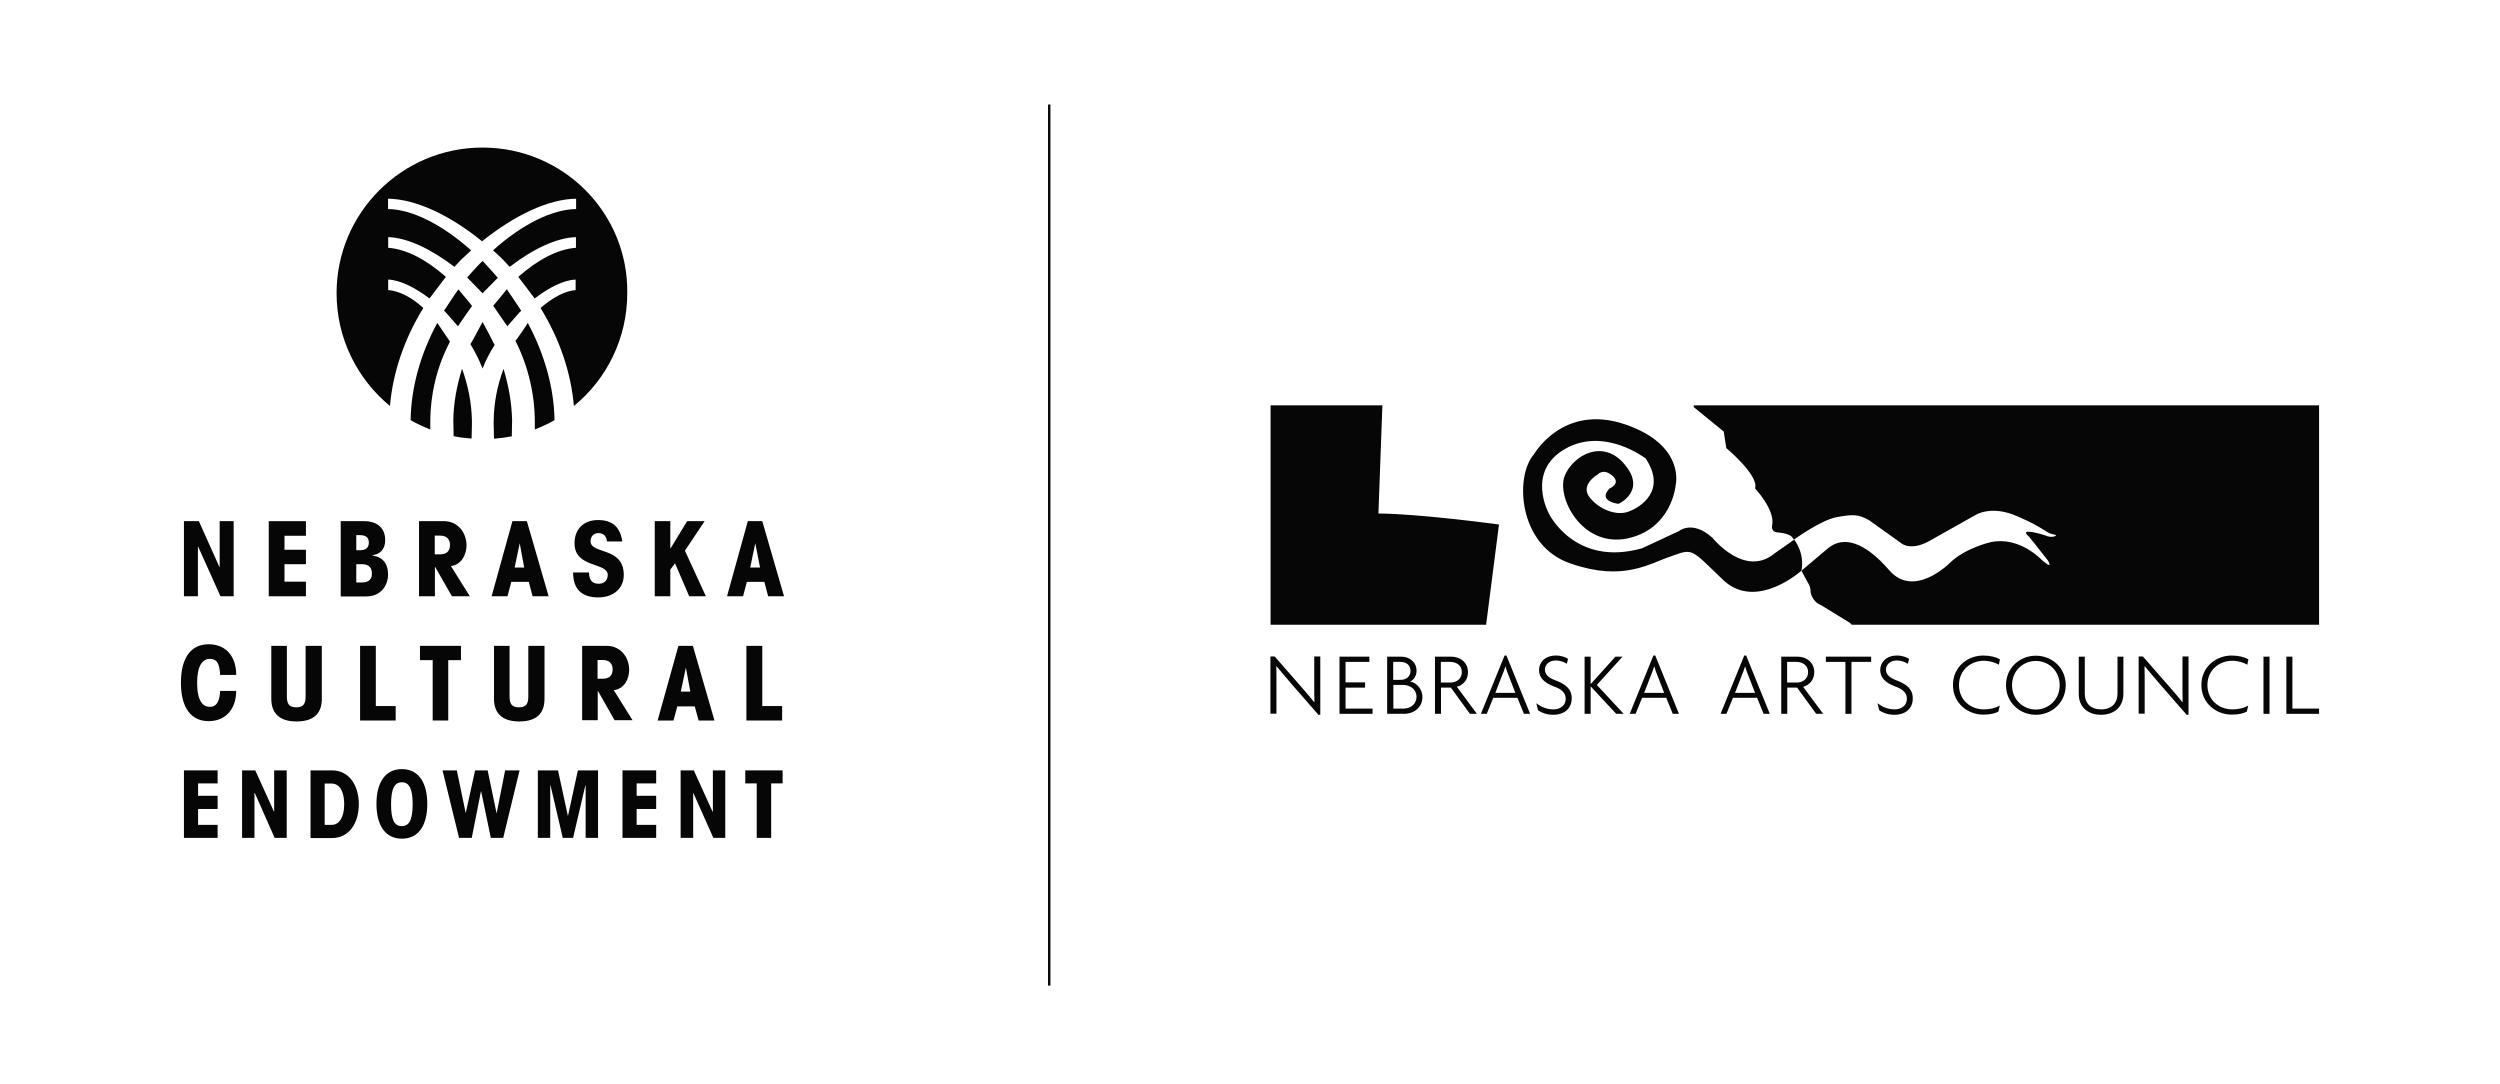 <?xml version="1.0" encoding="UTF-8"?>
<svg xmlns="http://www.w3.org/2000/svg" xmlns:xlink="http://www.w3.org/1999/xlink" version="1.1" id="Layer_1" x="0px" y="0px" viewBox="0 0 1573.9 682.7" style="enable-background:new 0 0 1573.9 682.7;" xml:space="preserve">
<style type="text/css">
	.st0{fill:#060606;}
</style>
<g>
	<path class="st0" d="M830.1,450.1l-17.7-20.3c-3-3.5-6.3-7.4-8.8-10.4l-0.1,0.1c0.1,3.3,0.1,6.7,0.1,10v19.8h-3.8v-36h2.7   l16.7,19.1c2.5,2.8,5.8,6.7,8.2,9.7l0.1-0.1c-0.1-3.2-0.1-6.5-0.1-9.5v-19.2h3.8v36.7H830.1z"></path>
	<polygon class="st0" points="843.3,449.4 843.3,413.4 862.1,413.4 862.1,416.7 847.1,416.7 847.1,429.6 859.4,429.6 859.4,432.9    847.1,432.9 847.1,446.1 864.1,446.1 864.1,449.4  "></polygon>
	<path class="st0" d="M884.2,449.4h-10.9v-36h8.9c5,0,9.6,3.3,9.6,8.9c0,2.9-1.5,5.7-4,6.7c4.1,0.9,7.7,4.9,7.7,9.7   C895.6,445.4,890,449.4,884.2,449.4 M881.6,416.7h-4.5v11.3h4.7c3.4,0,6.2-2,6.2-5.6C888,418.6,885.2,416.7,881.6,416.7    M883.3,431.2h-6.1v14.9h6.4c4.3,0,8.2-2.7,8.2-7.5C891.7,434,887.8,431.2,883.3,431.2"></path>
	<path class="st0" d="M925.4,449.4l-12-16.5h-6.2v16.5h-3.8v-36h10.3c5.5,0,10.5,3.6,10.5,9.8c0,4.7-3,8.1-7,9.2l12.6,17H925.4z    M913,416.7h-5.9v13h6.1c3.8,0,7.1-2.4,7.1-6.5C920.4,419.1,917.1,416.7,913,416.7"></path>
	<path class="st0" d="M959.4,449.4l-4.1-10.1h-15.2l-4.1,10.1h-3.7l14.9-36.7h1.2l14.9,36.7H959.4z M949.7,425.1   c-0.7-1.6-1.4-3.6-1.9-5.5h-0.1c-0.5,1.9-1.3,3.9-2,5.5l-4.3,11.1H954L949.7,425.1z"></path>
	<path class="st0" d="M977.8,450c-4.2,0-7.5-1.4-9.5-2.8l-1.1-4.5c3.1,2.4,6.6,3.9,10.8,3.9c4.4,0,7.7-2.6,7.7-6.6   c0-3.7-2.3-6-7.3-7.8c-6.4-2.3-9.5-5.8-9.5-10.4c0-4.4,3.4-9.1,10.7-9.1c3.3,0,6.1,1.1,7.6,2.1l-0.8,3.1c-1.4-1-4.2-2.1-6.9-2.1   c-4.5,0-6.9,2.9-6.9,5.7c0,2.9,2,5.1,6.6,6.8c6.4,2.4,10.3,5.5,10.3,11.3C989.5,445.9,985,450,977.8,450"></path>
	<polygon class="st0" points="1017.5,449.4 1001.4,432.1 1001.4,449.4 997.6,449.4 997.6,413.4 1001.4,413.4 1001.4,430.7    1017,413.4 1021.5,413.4 1005.3,431.2 1022.2,449.4  "></polygon>
	<path class="st0" d="M1053.1,449.4l-4.1-10.1h-15.2l-4.1,10.1h-3.7l14.9-36.7h1.2l14.9,36.7H1053.1z M1043.4,425.1   c-0.7-1.6-1.4-3.6-1.9-5.5h-0.1c-0.6,1.9-1.3,3.9-2,5.5l-4.3,11.1h12.6L1043.4,425.1z"></path>
	<path class="st0" d="M1110.3,449.4l-4.1-10.1H1091l-4.1,10.1h-3.7l14.9-36.7h1.2l14.9,36.7H1110.3z M1100.6,425.1   c-0.7-1.6-1.4-3.6-1.9-5.5h-0.1c-0.6,1.9-1.3,3.9-2,5.5l-4.3,11.1h12.6L1100.6,425.1z"></path>
	<path class="st0" d="M1143.4,449.4l-12-16.5h-6.2v16.5h-3.8v-36h10.3c5.5,0,10.5,3.6,10.5,9.8c0,4.7-3,8.1-7,9.2l12.6,17H1143.4z    M1131,416.7h-5.9v13h6.1c3.8,0,7.1-2.4,7.1-6.5C1138.4,419.1,1135,416.7,1131,416.7"></path>
	<polygon class="st0" points="1165.6,416.7 1165.6,449.4 1161.8,449.4 1161.8,416.7 1149.5,416.7 1149.5,413.4 1178,413.4    1178,416.7  "></polygon>
	<path class="st0" d="M1192.6,450c-4.2,0-7.5-1.4-9.5-2.8l-1.1-4.5c3.1,2.4,6.6,3.9,10.8,3.9c4.4,0,7.7-2.6,7.7-6.6   c0-3.7-2.3-6-7.3-7.8c-6.4-2.3-9.5-5.8-9.5-10.4c0-4.4,3.4-9.1,10.6-9.1c3.3,0,6.1,1.1,7.6,2.1l-0.8,3.1c-1.4-1-4.2-2.1-6.9-2.1   c-4.5,0-6.9,2.9-6.9,5.7c0,2.9,2,5.1,6.6,6.8c6.4,2.4,10.3,5.5,10.3,11.3C1204.3,445.9,1199.8,450,1192.6,450"></path>
	<path class="st0" d="M1258.4,418.5c-2.1-1.3-5.6-2.5-9.5-2.5c-8.1,0-15.6,5.8-15.6,15.3c0,9.5,7.4,15.3,15.6,15.3   c4.2,0,7.6-0.9,10.1-2.4l-0.9,3.8c-2.3,1.2-5.1,1.9-9.6,1.9c-9.6,0-19-7.1-19-18.6c0-11.7,9.5-18.6,19-18.6c4.6,0,8.2,1,10.6,2.4   L1258.4,418.5z"></path>
	<path class="st0" d="M1281.7,450c-9.9,0-18.8-7.4-18.8-18.7c0-11.1,8.9-18.5,18.8-18.5c9.9,0,18.8,7.4,18.8,18.5   C1300.5,442.5,1291.6,450,1281.7,450 M1281.7,416.1c-7.9,0-15,6-15,15.3c0,9.2,7.1,15.3,15,15.3c7.8,0,15-6.1,15-15.3   C1296.7,422.1,1289.5,416.1,1281.7,416.1"></path>
	<path class="st0" d="M1322.7,450c-8.3,0-14-4.9-14-13.1v-23.5h3.8v23.2c0,6.3,3.8,10,10.3,10c6.5,0,10.3-3.8,10.3-10v-23.2h3.7   v23.5C1336.7,445.1,1331,450,1322.7,450"></path>
	<path class="st0" d="M1376.7,450.1l-17.7-20.3c-3-3.5-6.3-7.4-8.8-10.4l-0.1,0.1c0.1,3.3,0.1,6.7,0.1,10v19.8h-3.8v-36h2.7   l16.7,19.1c2.5,2.8,5.8,6.7,8.2,9.7l0.1-0.1c-0.1-3.2-0.1-6.5-0.1-9.5v-19.2h3.8v36.7H1376.7z"></path>
	<path class="st0" d="M1414.8,418.5c-2.1-1.3-5.6-2.5-9.5-2.5c-8.1,0-15.6,5.8-15.6,15.3c0,9.5,7.4,15.3,15.6,15.3   c4.2,0,7.6-0.9,10.1-2.4l-0.9,3.8c-2.3,1.2-5.1,1.9-9.6,1.9c-9.6,0-19-7.1-19-18.6c0-11.7,9.5-18.6,19-18.6c4.6,0,8.2,1,10.6,2.4   L1414.8,418.5z"></path>
	<rect x="1425" y="413.4" class="st0" width="3.8" height="36"></rect>
	<polygon class="st0" points="1439.4,449.4 1439.4,413.4 1443.2,413.4 1443.2,446.1 1460,446.1 1460,449.4  "></polygon>
	<path class="st0" d="M943.7,330.2c0,0-51.6-6.9-75.9-6.9l2.5-68.1h-70.4v138.1h135.7L943.7,330.2z"></path>
	<path class="st0" d="M1066.3,255.2l0,1.1l18.9,15.4l1.6,10.4c0,0,20.8,17.3,18.1,25.4c0,0,12.7,13.4,10.8,23.1c0,0-1.2,4.2,3.4,4.6   c0,0,6.6,0.4,8.9,2.7c0,0,0.6,0.7,1.4,1.8c0.2-0.1,16.8-12.2,26.8-14.1c10.5-1.9,13.6-1.9,20.5,1.9l20.4,14.6c0,0,6.2,5.4,18.9-2.3   l27.4-15.4c0,0,10-6.9,27,0.8c17,7.3,18.1,10.8,22.4,11.2c4.3,0.7-1.5,2.7-5,0.7c0,0-18.1-5.8-10.4,0.8c0,0,6.9,8.5,11.9,15   c0,0,3.9,6.5-3.9-0.4c0,0-13.9-15-32-11.2c0,0-16.2,3.5-26.2,13.4c0,0-22.3,22.3-37.8,4.3c-15.4-17.7-28.7-22-38.6-13.8   c0,0-16.7,14.1-16.7,14.1c0-0.1,0-0.2,0.1-0.4c-0.1,0.2-0.1,0.4-0.1,0.4l4.2,7.8c0,0,1.6,1.9,1.6,5.8c0,0,0.8,5.8,6.6,8.1   l18.1,11.1c0,0,0.5,0.5,1.2,1.2H1460V255.2L1066.3,255.2z"></path>
	<path class="st0" d="M1132.1,344.2c-1-2.2-2.1-3.7-2.5-4.2C1130.4,341.1,1131.3,342.5,1132.1,344.2"></path>
	<path class="st0" d="M1134.5,353.9c0,0.8,0,1.6,0,2.2C1134.5,355.4,1134.5,354.7,1134.5,353.9"></path>
	<path class="st0" d="M1134.4,357.5c0-0.4,0.1-0.8,0.1-1.2C1134.4,356.8,1134.4,357.2,1134.4,357.5"></path>
	<path class="st0" d="M1134.1,359.3c0,0-28.4,25.5-49.2,5.9c-20.8-20-18.9-20-32.8-15c-13.9,4.6-30.1,16.1-63.2,4.6   c-33.2-11.1-35.5-55-23.1-68.9c0,0,18.1-31.9,57.1-18.8c38.6,13.1,32,38.5,32,38.5s-2.3,27.7-30.9,33.5   c-28.5,5.4-44.3-26.5-38.9-39.6c5.4-13.1,24.3-23.5,37.8-7c13.9,16.6-3.9,24.7-3.9,24.7s-13.5-1.5-5.8-9.6c0,0,7.7-3.1,1.9-8.1   c-5.8-5-9.2-0.8-9.2-0.8s-11.6,6.5-5,14.6c6.2,7.7,17,11.6,24.3,8.8c7.7-2.7,24.3-13.4,10.8-33.5c0,0-25.9-20-50.5-6.1   c-25.1,14.2-10.4,40.8-10.4,40.8s16.2,33.8,58.6,21.9l23.2-10.8c0,0,8.5-7.3,21.2,4.2c0,0,20.3,25.4,39.1,9.8l12.4-8.7   C1129.4,339.7,1136.4,347.9,1134.1,359.3"></path>
	<polygon class="st0" points="147.1,328.1 147.1,375.4 138.8,375.4 124.7,344 124.6,344 124.6,375.4 115.8,375.4 115.8,328.1    125.2,328.1 138.2,357.1 138.3,357.1 138.3,328.1  "></polygon>
	<polygon class="st0" points="169.2,375.4 169.2,328.1 192.6,328.1 192.6,337.3 179.1,337.3 179.1,346.1 192.6,346.1 192.6,355.2    179.1,355.2 179.1,366.2 192.6,366.2 192.6,375.4  "></polygon>
	<path class="st0" d="M224.3,366.7h3.8c4.2,0,6.2-2.4,6-5.6c0.2-3.3-1.8-5.9-6-5.9h-3.8V366.7z M224.3,346.4h2.3   c3.8,0,5.6-1.7,5.6-4.8c0-3.2-1.8-4.7-5.6-4.7h-2.3V346.4z M214.5,328.1h14.7c9.1,0,13.3,5.1,13.3,11.9c0,5.7-3,8.9-8,9.5v0.2   c6.7,1.1,9.8,5.3,9.8,11.9c0,7.4-4.8,13.9-13.8,13.9h-16V328.1z"></path>
	<path class="st0" d="M273.7,349h3.3c4.1,0,6.3-2,6.3-5.9c0-3.9-2.4-5.9-6.3-5.9h-3.3V349z M263.9,328.1h15.7   c8.5,0,14.1,7.1,14.1,15.3c0,5.3-2.9,12.1-9.8,13l11.9,19h-11.3L274,357h-0.2v18.4h-10V328.1z"></path>
	<path class="st0" d="M327.2,342L327.2,342l-3.2,15.3h6L327.2,342z M345.4,375.4h-10.1l-2.4-9.1h-11l-2.4,9.1h-10l13.1-47.3h9.1   L345.4,375.4z"></path>
	<path class="st0" d="M370.8,360.5c0.2,4.7,1.8,7,6.2,7c3.6,0,5.6-2.3,5.6-5.6c0-8-20.9-4.1-20.9-19.8c0-8.9,5.6-14.7,14.8-14.7   c8.9,0,13.9,4.2,15.3,13.5h-9.7c-0.2-3.2-2.1-5.3-5.3-5.3c-3.2,0-5,2.3-5,5.1c0,8.5,20.9,3.3,20.9,21.2c0,8.8-6.8,14.2-16,14.2   c-11,0-15.9-5.7-15.9-15.7h10V360.5z"></path>
	<polygon class="st0" points="432.6,328.1 443.6,328.1 431.2,346.7 444.4,375.4 433.9,375.4 425,354.7 424.9,354.7 422,358.6    422,375.4 412.2,375.4 412.2,328.1 422,328.1 422,345.2 422.2,345.2  "></polygon>
	<path class="st0" d="M475.5,342L475.5,342l-3.2,15.3h6.2L475.5,342z M493.6,375.4h-10l-2.4-9.1h-11l-2.4,9.1h-10.1l13.1-47.3h9.1   L493.6,375.4z"></path>
	<path class="st0" d="M138.6,425.1c-0.3-8.3-2.7-10.3-6.5-10.3c-4.5,0-8,4.1-8,15.1c0,11.2,3.5,15.1,8,15.1c5.1,0,6.2-5,6.5-10h10.1   c0,10.6-6,19-17.4,19c-10.6,0-17.4-7.9-17.4-24.2c0-16.3,6.8-24.2,17.4-24.2c11.6,0,17.5,8.5,17.4,19.3H138.6z"></path>
	<path class="st0" d="M202.6,406.6V440c0,8.3-4.2,14.2-15.9,14.2c-11.5,0-15.9-5.9-15.9-14.2v-33.4h9.8v31.9c0,4.7,1.5,6.8,5.9,6.8   c4.4,0,5.9-2.1,5.9-6.8v-31.9H202.6z"></path>
	<polygon class="st0" points="226.7,406.6 236.6,406.6 236.6,444.5 249.1,444.5 249.1,453.6 226.7,453.6  "></polygon>
	<polygon class="st0" points="282.2,415.6 282.2,453.6 272.4,453.6 272.4,415.6 264.4,415.6 264.4,406.6 290.2,406.6 290.2,415.6     "></polygon>
	<path class="st0" d="M342.8,406.6V440c0,8.3-4.2,14.2-15.9,14.2c-11.5,0-15.9-5.9-15.9-14.2v-33.4h9.8v31.9c0,4.7,1.5,6.8,5.9,6.8   c4.4,0,5.9-2.1,5.9-6.8v-31.9H342.8z"></path>
	<path class="st0" d="M376.2,427.3h3.2c4.1,0,6.3-2,6.3-5.9c0-3.9-2.4-5.9-6.3-5.9h-3.2V427.3z M366.4,406.6H382   c8.5,0,14.1,7,14.1,15.1c0,5.3-2.7,11.9-9.7,12.8l11.8,18.9h-11.3l-10.4-18.3h-0.2v18.3h-9.8V406.6z"></path>
	<path class="st0" d="M431.8,420.3L431.8,420.3l-3.2,15.1h6L431.8,420.3z M449.8,453.6h-10l-2.4-8.9h-11l-2.4,8.9h-10l13.1-47h9.1   L449.8,453.6z"></path>
	<polygon class="st0" points="469.9,406.6 479.9,406.6 479.9,444.5 492.4,444.5 492.4,453.6 469.9,453.6  "></polygon>
	<polygon class="st0" points="115.8,527.5 115.8,485 137,485 137,493.2 124.7,493.2 124.7,501 137,501 137,509.3 124.7,509.3    124.7,519.3 137,519.3 137,527.5  "></polygon>
	<polygon class="st0" points="180.5,485 180.5,527.5 172.9,527.5 160.4,499.2 160.2,499.2 160.2,527.5 152.4,527.5 152.4,485    160.7,485 172.5,511 172.6,511 172.6,485  "></polygon>
	<path class="st0" d="M253,520.1c4.5,0,6.8-3.8,6.8-13.8s-2.3-13.8-6.8-13.8s-6.8,3.8-6.8,13.8S248.3,520.1,253,520.1 M253,484.2   c10.7,0,16,8.8,16,21.9c0,13.3-5.3,21.9-16,21.9c-10.7,0-16-8.8-16-21.9C237,493,242.3,484.2,253,484.2"></path>
	<polygon class="st0" points="299.1,485 307,485 312.6,511.9 312.7,511.9 318,485 327.1,485 316.8,527.5 309,527.5 302.9,498.1    302.8,498.1 297,527.5 289,527.5 278.6,485 287.6,485 293.2,511.9  "></polygon>
	<polygon class="st0" points="363.8,485 376.5,485 376.5,527.5 368.7,527.5 368.7,494.5 368.5,494.5 360.8,527.5 354.3,527.5    346.6,494.5 346.4,494.5 346.4,527.5 338.6,527.5 338.6,485 351.3,485 357.5,513.6 357.6,513.6  "></polygon>
	<polygon class="st0" points="391.9,527.5 391.9,485 413.1,485 413.1,493.2 400.8,493.2 400.8,501 413.1,501 413.1,509.3    400.8,509.3 400.8,519.3 413.1,519.3 413.1,527.5  "></polygon>
	<polygon class="st0" points="456.6,485 456.6,527.5 449.1,527.5 436.5,499.2 436.4,499.2 436.4,527.5 428.5,527.5 428.5,485    436.8,485 448.6,511 448.8,511 448.8,485  "></polygon>
	<polygon class="st0" points="485.5,493.2 485.5,527.5 476.4,527.5 476.4,493.2 469.2,493.2 469.2,485 492.7,485 492.7,493.2  "></polygon>
	<path class="st0" d="M285.4,264.6l0.2,10c3.6,0.8,7.4,1.2,11.3,1.5l0.2-8.8v-2.6c-0.2-11-2.4-21.9-6.2-32.6   C287.5,243,285.5,254.1,285.4,264.6 M303.8,202.7c-1.5,2.9-7.7,14.5-7.7,13.9c3,4.8,5.6,10.1,7.7,15.4c2.1-5.3,4.7-10.4,7.6-14.8   C311.5,217.2,304.9,204.5,303.8,202.7 M310.8,265.1v2.3l0.2,8.8c3.8-0.3,7.6-0.8,11.2-1.5l0.2-10c-0.2-10.7-2.1-21.6-5.4-32.5   C313,242.9,310.9,253.9,310.8,265.1 M303.8,92.9c-50.8,0-91.9,41.1-91.9,91.7c0,28.6,13.1,54.1,33.6,71c1.8-20.9,8.9-42,21-61.7   c-7.4-6.8-15.1-10.7-22.1-11.3v-6.6c7.6,0.3,16.8,5,26,11.9c0.8-0.9,9.5-12.7,10.3-13.6c-12.4-11-25.1-17.5-36.3-18.3v-6.7   c12.1,0.3,27.2,7.6,41.7,18.7c1.1-1.1,4.5-4.8,4.5-4.8s5.6-5.1,6-5.6c-18.3-16.3-37.2-25.8-52.3-26v-6.5   c17.5,0.2,39,10.4,59.2,26.8c20.3-16.3,41.7-26.6,59.2-26.8v6.5c-15.1,0.2-34.2,9.7-52.3,26c0.8,0.6,6,5.6,6,5.6s3.9,4.1,4.5,4.8   c14.5-11.2,29.6-18.4,41.7-18.7v6.7c-11.2,0.8-23.9,7.3-36.3,18.3c0.8,1.1,9.7,12.7,10.3,13.6c9.2-7,18.3-11.6,25.8-11.9v6.6   c-6.8,0.6-14.5,4.7-22.1,11.3c12.1,19.6,19.2,40.8,21,61.7c20.6-16.8,33.6-42.5,33.6-71C395.6,134.1,354.6,92.9,303.8,92.9    M324.5,214.5c8.2,16.5,12.2,33.7,12.2,51.5v4.4c4.2-1.7,8.5-3.6,12.4-5.9c-0.3-20.3-6.2-41.3-16.8-61.2   C330.9,205.7,324.5,214.9,324.5,214.5 M258.5,264.5c3.9,2.3,8.2,4.2,12.4,5.9V266c0-17.8,4.1-35.1,12.4-50.9c0,0-7-10.3-8-11.8   C264.5,223.2,258.8,244.4,258.5,264.5 M294.1,174.7l9.2,9.4c0,0,0.3,0.3,0.5,0.6c0.3-0.3,0.5-0.6,0.5-0.6l9.1-9.2   c0,0-7.7-8.8-9.5-10.6C301.8,165.9,294.1,174.7,294.1,174.7 M279.5,195.7c0.2,0,1.1,0.9,1.1,0.9s6.7,7.6,7.7,8.8   c0.9-1.4,8.3-12.1,8.9-12.8c-0.5-0.6-7.6-9.4-8.6-10.4C287.6,183.3,280.1,194.8,279.5,195.7 M319.4,205.4c1.1-1.2,7.7-8.8,7.7-8.8   s0.9-0.9,1.1-0.9c-0.6-0.8-8.2-12.4-9.1-13.6c-0.9,1.2-8,9.8-8.6,10.4C311.1,193.3,318.5,204,319.4,205.4"></path>
	<path class="st0" d="M204.4,519.3h4.4c5.1,0,7.9-5.3,7.9-13c0-7.7-2.7-13-7.9-13h-4.4V519.3z M195.5,485h13.5   c11,0,16.9,9.7,16.9,21.3s-5.9,21.3-16.9,21.3h-13.5V485z"></path>
	<rect x="659.8" y="65.8" class="st0" width="1.5" height="554.7"></rect>
</g>
</svg>
